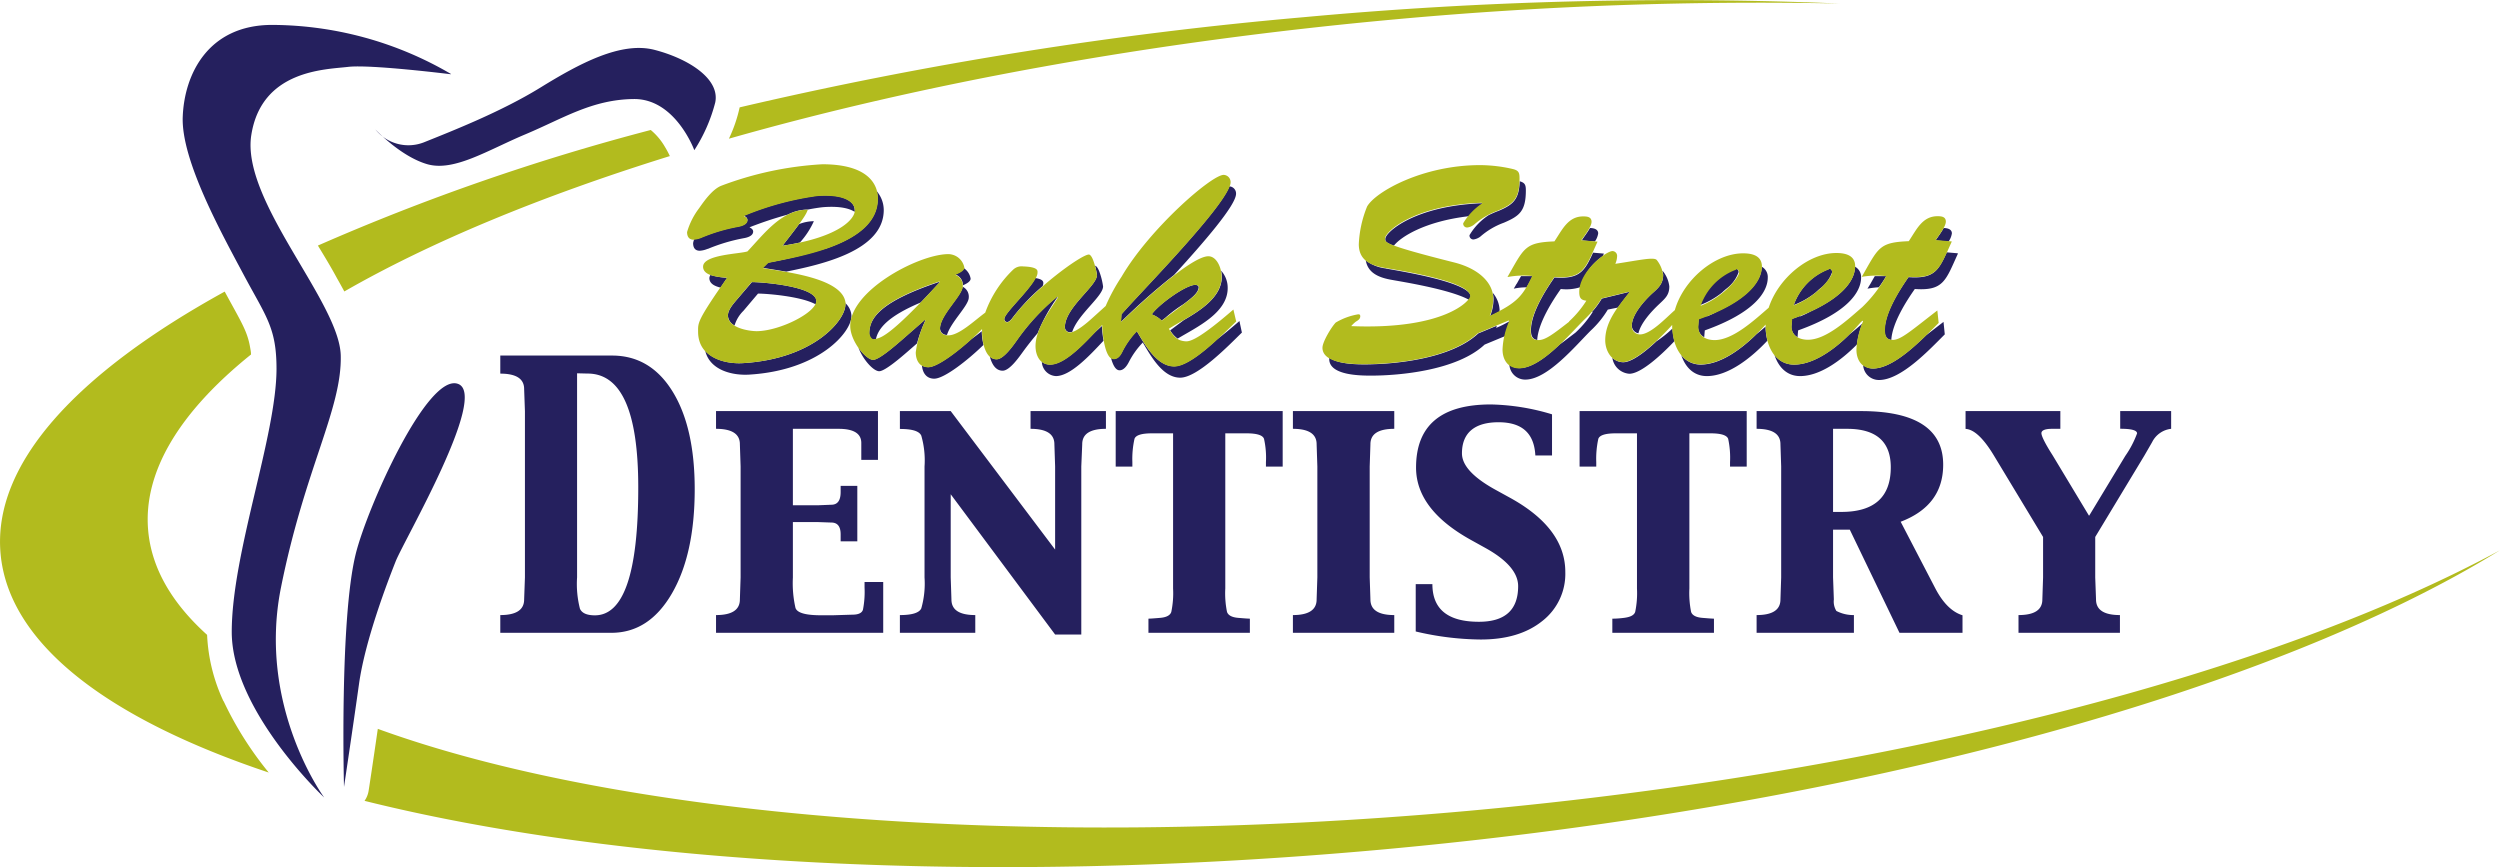 <svg id="Layer_1" data-name="Layer 1" xmlns="http://www.w3.org/2000/svg" viewBox="0 0 376.38 130.55"><defs><style>.cls-1{fill:#25205e}.cls-2{fill:#b2bb1e}</style></defs><path class="cls-1" d="M111 45.32a.88.88 0 0 0-.17.49c0 .82.8 1.21 1.68 1.42l1-1.48a9.78 9.78 0 0 1-2.53-.43M115 49c-.51.61-1.38 1.54-1.38 2.44a1.8 1.8 0 0 0 1 1.49 5.19 5.19 0 0 1 1.33-2.2l2.2-2.6c1.25 0 6.42.39 8.66 1.61a1.15 1.15 0 0 0 .13-.48c0-2.22-8.1-2.86-9.71-2.86ZM124.33 37.67c-.54.74-1.32 1.75-2.5 3.26 1-.15 1.83-.31 2.63-.49a12.37 12.37 0 0 0 2.1-3.21 6.33 6.33 0 0 0-2.23.44" transform="translate(-4.03 -3.93)"/><path class="cls-1" d="M136 32.69a4.68 4.68 0 0 1 .16 1.15c0 3.56-3.14 5.74-6.83 7.16l-.77.29-.36.12h-.06a73.66 73.66 0 0 1-8.49 2.06l-.79.77c.77.15 2.06.33 3.52.59 5.33-1.08 14.7-3.14 14.7-9.28a4.38 4.38 0 0 0-1.08-2.86" transform="translate(-4.03 -3.93)"/><path class="cls-1" d="M110.55 41.42a26.76 26.76 0 0 1 5.45-1.63c.51-.08 1.42-.33 1.42-1 0-.33-.32-.51-.55-.64a56.14 56.14 0 0 1 5.78-1.92 6.63 6.63 0 0 1 3-.75c1.17-.23 2-.33 2.3-.36 2.5-.19 3.94.18 4.75.7a1 1 0 0 0 0-.34c0-.94-1.14-2.43-5.7-2.09a44.32 44.32 0 0 0-11 3c.24.13.55.3.55.64 0 .65-.9.91-1.41 1a26.55 26.55 0 0 0-5.47 1.62 3.77 3.77 0 0 1-1.11.28 2.42 2.42 0 0 0-.18.6c0 .72.32 1.15 1 1.15a3.53 3.53 0 0 0 1.21-.3M131.26 49.47a1.45 1.45 0 0 1 .05.3c0 2.43-4.84 8.19-15.42 8.83-1.93.12-4.33-.35-5.69-1.86.7 2.93 4.08 3.74 6.61 3.59 10.58-.64 15.41-6.4 15.41-8.83a2.76 2.76 0 0 0-1-2M146.6 54.36c.61-2 3.28-4.43 3.28-5.64a1.66 1.66 0 0 0-.93-1.63c-.14 1.4-3.4 4.29-3.4 6.26a1 1 0 0 0 1 1M135.68 55h.22c.33-1.59 1.75-3.43 6.75-5.53.83-.86 1.76-1.85 2.82-3l-.08-.08c-9.36 3.12-10.5 5.72-10.5 7.81 0 .21.2 1 .79.86M155.23 51.94a.45.45 0 0 0 .43.47c.28 0 .63-.38.78-.6A31.51 31.51 0 0 1 161 47a1.34 1.34 0 0 0 .1-.35c0-.21.12-.66-1.21-.86-1 2-4.65 5.26-4.65 6.13M189.1 32c-1.47 3.93-14 16.61-16.25 19.26l-.08 1.15a101.71 101.71 0 0 1 8-7.07c4.48-4.9 9.35-10.51 9.35-12.24a1.07 1.07 0 0 0-1-1.11s0 0-.07 0M179.45 51.79a20.53 20.53 0 0 1 2.75-2.06l.4-.3c.59-.48 1.89-1.37 1.89-2.27 0-.25-.32-.34-.52-.34-1.45 0-5.58 3-6.56 4.44a4.31 4.31 0 0 1 1.5.94ZM181.31 54.92c2.74-1.67 7.55-3.83 7.55-7.61a3.81 3.81 0 0 0-1-2.64 3.8 3.8 0 0 1 .12.91c0 3-3.08 5-5.72 6.54l-2.06 1.55a4.24 4.24 0 0 0 1.14 1.25M169.18 45.32c0 1.67-4.83 4.91-4.83 7.86a.77.77 0 0 0 .71.77 1.61 1.61 0 0 0 .4-.07c.87-2.64 4.64-5.35 4.64-6.83a10.52 10.52 0 0 0-.59-2.3c-.24-.58-.46-.8-.62-.81a9.07 9.07 0 0 1 .29 1.38M147.83 45.24a1.72 1.72 0 0 1 1.17 1.64c.44-.18 1.16-.54 1.16-1a2.37 2.37 0 0 0-1-1.57c-.18.44-1 .79-1.31.91M169.94 53l-.59.53-.69.61c-2.06 2.2-4.58 4.67-6.55 4.67a1.92 1.92 0 0 1-1.23-.42 2.24 2.24 0 0 0 2.12 2.16c2.17 0 5-3 7.17-5.33a17 17 0 0 1-.25-2.21" transform="translate(-4.03 -3.93)"/><path class="cls-1" d="M190.63 52.26c-1.42 1.23-2.52 2.13-3.44 2.81-2.14 2-4.7 4-6.4 4-2.6 0-4.4-3.25-5.62-5.3a12.52 12.52 0 0 0-2.09 2.9c-.31.64-.66 1.28-1.41 1.28a.77.77 0 0 1-.38-.14c.27 1 .67 1.87 1.29 1.87s1.1-.64 1.42-1.28a12.28 12.28 0 0 1 2.08-2.9c1.22 2.05 3 5.29 5.63 5.29s7.35-4.9 9.29-6.79ZM163.29 48.66l-.08-.09a33.12 33.12 0 0 0-6.06 6.53c-.58.81-2 2.91-3.1 2.91a1.45 1.45 0 0 1-1-.41c.29 1.12.86 2.14 1.93 2.14s2.51-2.1 3.1-2.91 1.42-1.87 2.17-2.74a25.59 25.59 0 0 1 3-5.43M151.84 53.87v-.07c-.53.42-1.08.84-1.62 1.21-2.23 2-5.13 4.19-6.45 4.19a1.82 1.82 0 0 1-.94-.26c.09 1.11.66 2 1.85 2 1.53 0 5.14-2.86 7.42-5.09a9.44 9.44 0 0 1-.27-2M143.35 52.15l-.08-.08-3.62 3.16c-.75.64-3.27 2.86-4.17 2.86-.57 0-1.47-.78-2.21-1.83.68 1.82 2.26 3.56 3.13 3.56s3.42-2.22 4.16-2.86l1.53-1.33a22.53 22.53 0 0 1 1.26-3.48M254.42 45.32c0 1.33-.75 2-1.65 2.78-1.15 1.07-3.07 3.16-3.07 4.87a1.21 1.21 0 0 0 1 1.14c.35-1.57 2-3.33 3-4.28s1.65-1.45 1.65-2.78a4.48 4.48 0 0 0-.94-2.26.29.29 0 0 0-.13-.08 3.22 3.22 0 0 1 .16.61M238.09 45.66c-1.33 1.89-3.57 5.38-3.57 8 0 .84.25 1.35.94 1.45.15-2.54 2.26-5.85 3.55-7.67a7 7 0 0 0 2.93-.27 8.55 8.55 0 0 1 3.39-4.68l.17-.38-1.63-.14c-1.3 2.87-2.07 4-5.78 3.74M265.35 44.43a8.94 8.94 0 0 0-5.35 5.42 12.05 12.05 0 0 0 3.33-1.91 7.44 7.44 0 0 1 .67-.59 5.3 5.3 0 0 0 1.78-2.45c0-.3-.19-.56-.47-.47M276.5 50.88a12.11 12.11 0 0 1-1.5.7s0 0 0-.08l-1.18.44-.08.94a1.76 1.76 0 0 0 .92 1.82s0-.06 0-.09l.08-.94c7.55-2.69 9.48-5.85 9.48-7.94a1.75 1.75 0 0 0-.92-1.65c0 1.82-1.54 4.4-6.82 6.8M285.18 47.39a12.85 12.85 0 0 1 1.71-.21A15.74 15.74 0 0 0 288 45.5h-1.71c-.21.35-.43.74-.67 1.17ZM295.4 40.12l2 .17a2.93 2.93 0 0 0 .49-1.22c0-.67-.73-.81-1.24-.81-.37.69-.95 1.45-1.21 1.86M298.75 42.06l-1.63-.14c-1.3 2.87-2.06 4-5.77 3.74-1.33 1.89-3.58 5.38-3.58 8 0 .84.25 1.35 1 1.45.14-2.54 2.26-5.85 3.54-7.67 4.33.3 4.64-1.27 6.49-5.33M262.48 50.87a11.78 11.78 0 0 1-1.52.71v-.09l-1.2.45-.07.94a1.76 1.76 0 0 0 .92 1.82s0-.05 0-.09l.08-.94c7.55-2.69 9.48-5.85 9.48-7.94a1.75 1.75 0 0 0-.92-1.65c0 1.82-1.53 4.4-6.8 6.79M212.65 44.34a6 6 0 0 1-3-1.21c.33 2 2.15 2.63 3.94 2.94 1.51.28 8.76 1.42 11.61 3a1 1 0 0 0 .25-.48c0-2.18-10.89-3.88-12.77-4.23M279.39 44.43a8.94 8.94 0 0 0-5.31 5.42 12.16 12.16 0 0 0 3.33-1.91c.22-.21.44-.41.66-.59a5.19 5.19 0 0 0 1.79-2.45c0-.3-.19-.56-.47-.47M232.37 46.63l-.44.76a8.75 8.75 0 0 1 1.94-.2c.29-.5.57-1 .88-1.69h-1.72c-.2.35-.42.73-.66 1.17M269.84 53.22v-.12c-.44.38-.89.76-1.37 1.14-2.4 2.37-5.5 4.58-8.39 4.58a3.63 3.63 0 0 1-2.94-1.45c.59 1.79 1.84 3.18 3.86 3.18 3.19 0 6.65-2.7 9.12-5.34a8.76 8.76 0 0 1-.28-2M255.81 53.4a16.81 16.81 0 0 1-2.39 1.91c-1.76 1.65-3.75 3.16-5 3.16a2.35 2.35 0 0 1-1.65-.69 2.79 2.79 0 0 0 2.56 2.42c1.73 0 4.78-2.78 6.79-4.91a8.38 8.38 0 0 1-.29-1.89M284.41 52.65c-.59.51-1.24 1.07-1.92 1.6-2.39 2.37-5.49 4.57-8.37 4.57a3.65 3.65 0 0 1-2.94-1.45c.59 1.79 1.84 3.18 3.86 3.18 2.95 0 6.13-2.31 8.55-4.75a13.15 13.15 0 0 1 .82-3.15M247.62 50.23c.56-.79 1.17-1.54 1.72-2.26l-.07-.08-4.09 1a12.48 12.48 0 0 1-1.47 2 .35.35 0 0 0 .11 0 15.62 15.62 0 0 1-2.6 3.12c-1 .76-1.74 1.34-2.37 1.77-2 1.88-4.17 3.57-6.1 3.57a2.36 2.36 0 0 1-1.48-.53 2.38 2.38 0 0 0 2.39 2.26c3.35 0 7.54-5.07 9.86-7.38a14.6 14.6 0 0 0 2.57-3.16ZM294 54.41c-2.36 2.3-5.46 5-8 5a2.33 2.33 0 0 1-1.47-.53 2.37 2.37 0 0 0 2.39 2.26c3.34 0 7.59-4.57 9.9-6.87l-.19-1.88-2.6 2M229.51 35.72c-.59.24-1 .42-1.37.61a9.22 9.22 0 0 0-2.87 3 .58.58 0 0 0 .63.65 2.25 2.25 0 0 0 1-.43 11.1 11.1 0 0 1 3.54-2.09c2.32-1 3.31-1.71 3.31-4.87 0-.82-.14-1.15-.93-1.37-.08 2.84-1.07 3.57-3.3 4.51M229.8 50.64a4.24 4.24 0 0 0-1.05-2.64 3.72 3.72 0 0 1 .13.93 6.74 6.74 0 0 1-.52 2.63l1.42-.71v-.2M231.29 52.29c-.57.33-1.2.67-2 1 0-.1.06-.22.1-.32l-2.8 1.16c-4.16 3.9-12.84 4.66-17.06 4.66-1.1 0-3.91 0-5.38-1a2 2 0 0 0 0 .2c0 2.49 4.8 2.49 6.33 2.49 4.22 0 12.9-.77 17.06-4.67l3.06-1.27a16.62 16.62 0 0 1 .75-2.29M212.6 39.86c0 .31-.12.54 1.27 1.07 1-1.3 4.62-3.67 11.29-4.45a14.18 14.18 0 0 1 2.07-1.87l-.08-.08c-10.14.38-14.5 4.35-14.55 5.33M242.14 40.12l2 .17a2.83 2.83 0 0 0 .5-1.22c0-.67-.73-.81-1.24-.81-.37.69-1 1.45-1.22 1.86" transform="translate(-4.03 -3.93)"/><path class="cls-2" d="M131.31 49.77c0 2.43-4.84 8.19-15.42 8.83-2.83.17-6.76-.85-6.76-4.73 0-1.37-.2-1.58 4.36-8.12-1.1-.09-3.61-.21-3.61-1.67 0-1.83 5.5-1.91 6.68-2.3 2.55-2.69 5.15-6.28 9.09-6.28-.28.73-.56 1.29-3.82 5.43 8.88-1.33 11-4.23 10.89-5.38 0-.94-1.14-2.43-5.7-2.09a44.43 44.43 0 0 0-11 3c.24.13.55.3.55.64 0 .65-.9.91-1.41 1a26.55 26.55 0 0 0-5.47 1.62 3.59 3.59 0 0 1-1.22.3c-.67 0-1-.43-1-1.15a11 11 0 0 1 1.81-3.59c.83-1.19 2-2.82 3.3-3.37a51 51 0 0 1 15.26-3.25c6.76 0 8.37 2.91 8.37 5.21 0 6.92-11.91 8.67-16.51 9.65l-.79.77c2.79.55 12.43 1.4 12.43 5.51M115 49c-.51.61-1.38 1.54-1.38 2.44 0 1.84 3.11 2.35 4.37 2.35 3.5-.05 8.92-2.82 8.92-4.53 0-2.22-8.1-2.86-9.71-2.86ZM189.72 50.53c-4.88 4.23-6.42 4.83-7.16 4.79-1.38-.09-1.81-.77-2.56-1.89 2.64-1.7 7.95-3.88 7.95-7.85 0-1.24-.71-3.07-2-3.07-2.67 0-11 7.81-13.13 9.9l.08-1.15c2.36-2.82 16.4-16.95 16.4-19.89a1.09 1.09 0 0 0-1-1.11c-1.73-.13-11.16 8.06-15.41 15.32a28.52 28.52 0 0 0-2.4 4.42l-2.05 1.85c-.71.65-2.44 2.14-3.38 2.14a.77.77 0 0 1-.71-.77c0-3 4.83-6.19 4.83-7.86a10.52 10.52 0 0 0-.59-2.3c-.23-.59-.47-.81-.63-.81-1.13 0-8.37 5.25-11.52 9.6-.15.22-.5.6-.78.6a.45.45 0 0 1-.43-.47c0-1 5-5.34 5-7 0-.25.2-.86-2.16-.94a1.84 1.84 0 0 0-1.53.51 16.85 16.85 0 0 0-4.18 6.45c-1.69 1.24-3.93 3.42-5.58 3.42-.63 0-1.22-.3-1.22-1 0-2 3.42-5 3.42-6.36a1.7 1.7 0 0 0-1.14-1.75c.35-.13 1.38-.55 1.38-1.07a2.49 2.49 0 0 0-2.56-2.05c-4.56.13-14.78 5.59-14.62 10.93.07 2.22 2.35 5 3.45 5 .9 0 3.42-2.22 4.17-2.86l3.62-3.16.08.08a15.33 15.33 0 0 0-1.46 4.79c0 1.23.59 2.26 1.89 2.26 1.68 0 5.92-3.49 8.09-5.76v.43c0 1.45.47 4.14 2.2 4.14 1.06 0 2.52-2.1 3.1-2.91a33.12 33.12 0 0 1 6.06-6.53l.08.09c-1.26 2-3.39 4.77-3.39 7.34 0 1.45.71 2.82 2.21 2.82 2.4 0 5.62-3.67 7.83-6 0 1 .35 5.16 1.73 5.16.75 0 1.1-.64 1.41-1.28a12.52 12.52 0 0 1 2.09-2.9c1.22 2 3 5.29 5.62 5.29s7.36-4.91 9.32-6.79Zm-54 4.45c-.59.12-.75-.65-.79-.86 0-2.09 1.14-4.69 10.5-7.81l.08.08c-7.78 8.54-9 8.41-9.79 8.59m41.73-3.72c1-1.46 5.11-4.44 6.56-4.44.2 0 .52.09.52.34 0 .9-1.3 1.79-1.89 2.27l-3.69 2.77a4.31 4.31 0 0 0-1.5-.94M289 55.1c-.91 0-1.18-.55-1.18-1.49 0-2.57 2.24-6.06 3.58-8 4.33.31 4.64-1.27 6.48-5.33l-2.43-.21c.39-.6 1.53-2 1.53-2.78s-.75-.81-1.25-.81c-2.29 0-3.15 2-4.33 3.76-4.21.17-4.52.85-6.65 4.61l-.43.76a13.2 13.2 0 0 1 3.68-.11 20.2 20.2 0 0 1-3.61 4.67c-2.08 1.79-5.38 4.91-8.17 4.91-1.26 0-2.56-.56-2.44-2.18l.07-.94c7.56-2.69 9.48-5.85 9.48-7.94 0-1.71-1.57-2-2.83-2-4.18 0-8.74 3.79-10.19 8.24-2.08 1.79-5.36 4.87-8.14 4.87-1.25 0-2.55-.56-2.43-2.18l.07-.94c7.56-2.69 9.48-5.85 9.48-7.94 0-1.71-1.57-2-2.83-2-4.28 0-9 4-10.28 8.55-1.34 1.17-3.64 3.66-5.26 3.66A1.24 1.24 0 0 1 249.7 53c0-1.71 1.92-3.8 3.07-4.87.9-.81 1.65-1.45 1.65-2.78a4.54 4.54 0 0 0-.95-2.26c-.39-.51-2.56 0-6.25.56a3.08 3.08 0 0 0 .27-1.19.72.72 0 0 0-.7-.73c-.95 0-5 3.07-5 6.14 0 .9.24 1.24 1.07 1.33a15.3 15.3 0 0 1-2.6 3.12v.05c-2.47 1.93-3.6 2.76-4.6 2.76s-1.18-.55-1.18-1.49c0-2.57 2.24-6.06 3.57-8 4.33.31 4.65-1.27 6.49-5.33l-2.44-.21c.4-.6 1.54-2 1.54-2.78s-.75-.81-1.26-.81c-2.28 0-3.15 2-4.33 3.76-4.2.17-4.51.85-6.64 4.61l-.43.76a13.18 13.18 0 0 1 3.73-.16c-1.41 2.93-2.16 4-6.39 6a6.74 6.74 0 0 0 .52-2.63c0-2.1-1.84-4.36-5.81-5.39-11-2.77-10.47-3.07-10.47-3.67.05-1 4.41-5 14.55-5.33l.08.08a9.21 9.21 0 0 0-2.87 3 .58.58 0 0 0 .63.64 2.1 2.1 0 0 0 1-.43 11.2 11.2 0 0 1 3.54-2.09c2.32-1 3.31-1.71 3.31-4.87 0-.85-.12-1.19-1-1.41a22 22 0 0 0-4.95-.59c-8.61 0-15.73 4-17 6.23a16.92 16.92 0 0 0-1.25 5.68c0 2.56 2 3.24 4 3.58s12.77 2 12.77 4.23c0 .68-3.85 5.08-17.89 4.52V53a4.91 4.91 0 0 1 .67-.64c.28-.17.67-.38.67-.81 0-.26-.12-.3-.31-.3a9.79 9.79 0 0 0-3.38 1.24c-.63.64-2 2.9-2 3.79 0 2.48 4.8 2.48 6.33 2.48 4.22 0 12.9-.76 17.06-4.66l4.64-1.92.08.09a12 12 0 0 0-1 4.26c0 1.71.94 2.86 2.48 2.86 3.34 0 7.54-5.07 9.86-7.37a15.21 15.21 0 0 0 2.57-3.16l4.09-1 .07.08c-1.57 2.05-3.61 4.32-3.61 7.22 0 1.62 1 3.28 2.67 3.28 1.91 0 5.47-3.43 7.41-5.59v.34c.08 2.82 1.42 5.6 4.29 5.6 3.47 0 7.28-3.2 9.78-6a3.31 3.31 0 0 0 0 .44c.07 2.82 1.41 5.6 4.28 5.6 3.61 0 7.56-3.43 10-6.35l.31-.27.08.09a12 12 0 0 0-1 4.26c0 1.71.94 2.86 2.47 2.86 3.34 0 7.59-4.56 9.91-6.87l-.2-1.88c-4.09 3.16-5.5 4.44-6.76 4.44m-9.56-10.67c.28-.09.47.17.47.47.05.72-2.32 3.67-5.78 5a8.94 8.94 0 0 1 5.31-5.42m-14 0c.28-.09.47.17.47.47 0 .72-2.32 3.67-5.78 5a8.94 8.94 0 0 1 5.31-5.42M115.38 20.12a21.62 21.62 0 0 1-1.61 4.69c29-8.26 63.46-14.63 100.67-18A600.16 600.16 0 0 1 281 4.46a607.48 607.48 0 0 0-80.71 2.06 602.55 602.55 0 0 0-84.89 13.57M104.86 27.39a13.79 13.79 0 0 0-.72-1.34A9.41 9.41 0 0 0 102 23.5a336.84 336.84 0 0 0-50.11 17.4c1 1.64 2 3.29 2.87 4.91.39.68.76 1.36 1.11 2 12.9-7.41 29.55-14.33 49-20.38ZM37.68 109.51a26.25 26.25 0 0 1-2.47-10c-5.28-4.76-8.36-10-8.87-15.69-.8-8.9 4.79-17.92 15.48-26.52 0-.42-.09-.81-.15-1.15a10.92 10.92 0 0 0-.67-2.32c-.57-1.41-1.64-3.22-3.14-6-22.38 12.32-35 26-33.74 39.51s16.08 24.77 40.37 32.9a51.87 51.87 0 0 1-6.8-10.76M225.16 126c-67.69 6.1-128.22.76-164.25-12.34-.71 4.93-1.38 9.35-1.39 9.36a3.58 3.58 0 0 1-.61 1.48c38.09 9.5 92.69 12.78 152.64 7.38 72.43-6.53 134.86-24.1 168.86-45.11-33.72 18.28-90.28 33.33-155.25 39.23" transform="translate(-4.03 -3.93)"/><path class="cls-1" d="M71.91 15.06A53.61 53.61 0 0 0 45 7.68c-9.6 0-13.23 7.38-13.46 13.88S37.36 39 40.72 45.3s4.93 7.94 4.94 14.12c0 10.12-6.74 27.78-6.74 39.65S52.84 124 52.84 124s-10.1-13.69-6.51-31.61 9.2-26.89 9-34.95-15-23.29-13.47-33.15S53.06 14.4 56.43 14s15.48 1.11 15.48 1.11" transform="translate(-4.03 -3.93)"/><path class="cls-1" d="M60.54 23.41a6.38 6.38 0 0 0 7.33 1.94c4.49-1.8 11.68-4.64 17.51-8.23s12.12-7 17.2-5.68 9.87 4.34 9.13 7.92a24.39 24.39 0 0 1-3.15 7.18s-2.84-7.77-9.12-7.7-10.62 2.92-16.31 5.31-10.77 5.68-14.81 4.49-7.78-5.23-7.78-5.23M55.82 122.4s-.68-25.13 1.76-35.05C59.31 80.34 68.39 60 73 61.73s-8.15 23.55-9.4 26.71-4.6 11.89-5.52 18.46-2.26 15.5-2.26 15.5M79.35 99.2v-2.67c2.39 0 3.59-.78 3.59-2.35l.12-3.33v-25l-.12-3.35c0-1.55-1.2-2.32-3.59-2.32v-2.72h16.83q5.76 0 9.1 5.4t3.34 14.72q0 9.77-3.43 15.69T96.1 99.2Zm11.56-39.07v30.72a15.14 15.14 0 0 0 .43 4.72c.28.64 1 1 2.25 1q6.54 0 6.53-19.28 0-17.13-7.64-17.12ZM111.83 99.2v-2.67c2.39 0 3.59-.78 3.59-2.35l.11-3.32v-16.7l-.11-3.35c0-1.55-1.2-2.32-3.59-2.32v-2.67h24.38v7.34h-2.51v-2.54q0-2.13-3.42-2.13h-6.88V80h3.78l2-.08c.94 0 1.41-.63 1.41-1.91v-.93h2.51v8.35h-2.51v-1.05c0-1.19-.47-1.78-1.41-1.78l-2-.07h-3.78v8.36a16.77 16.77 0 0 0 .39 4.56c.25.75 1.53 1.11 3.84 1.11h1.8l2.93-.09q1.36 0 1.59-.75a14 14 0 0 0 .24-3.34v-.83H137v7.65ZM139.51 99.2v-2.67c1.82 0 2.9-.33 3.22-1a13.62 13.62 0 0 0 .49-4.66V74.16a13.51 13.51 0 0 0-.49-4.65c-.32-.69-1.4-1-3.22-1v-2.69h7.65l15.72 20.85V74.15l-.11-3.34c0-1.55-1.2-2.32-3.59-2.32v-2.67h11.35v2.67c-2.38 0-3.57.77-3.57 2.32l-.14 3.35v25.3h-3.94l-15.72-21.12v12.52l.11 3.32c0 1.57 1.19 2.35 3.59 2.35v2.67ZM176.93 99.2v-2.13q.38 0 1.77-.12c.94-.08 1.5-.38 1.67-.89a13.78 13.78 0 0 0 .27-3.53V69.17h-3.2c-1.55 0-2.42.28-2.61.83a13.92 13.92 0 0 0-.32 3.52v.66H172v-8.36h25.14v8.36h-2.52v-.66a13 13 0 0 0-.29-3.52c-.19-.55-1.07-.83-2.63-.83h-3.2v23.36a14 14 0 0 0 .26 3.53c.18.51.74.81 1.68.89s1.53.12 1.76.12v2.13ZM213.94 99.2h-15.26v-2.67c2.37 0 3.57-.78 3.57-2.35l.11-3.32v-16.7l-.11-3.35c0-1.55-1.2-2.32-3.57-2.32v-2.67h15.26v2.67c-2.39 0-3.59.77-3.59 2.32l-.11 3.35v16.7l.11 3.32c0 1.57 1.2 2.35 3.59 2.35ZM237.69 66.31v6.19h-2.51c-.18-3.35-2-5-5.55-5s-5.5 1.56-5.5 4.68c0 1.8 1.66 3.61 5 5.46l2.31 1.27q8.25 4.57 8.25 11.13a9 9 0 0 1-3.47 7.39q-3.47 2.79-9.3 2.78a43.92 43.92 0 0 1-9.75-1.21v-7.13h2.51q0 5.67 7 5.67 5.91 0 5.91-5.36c0-2-1.63-3.91-4.87-5.72l-2.29-1.27q-8.21-4.57-8.21-10.86 0-9.51 11.26-9.51a33.83 33.83 0 0 1 9.22 1.49M246.77 99.2v-2.13c.25 0 .83 0 1.76-.12s1.5-.38 1.68-.89a13.78 13.78 0 0 0 .27-3.53V69.17h-3.21c-1.55 0-2.42.28-2.61.83a14.08 14.08 0 0 0-.31 3.52v.66h-2.51v-8.36H267v8.36h-2.51v-.66a13.59 13.59 0 0 0-.28-3.52c-.2-.55-1.08-.83-2.64-.83h-3.2v23.36a14.47 14.47 0 0 0 .26 3.53c.18.51.74.81 1.69.89s1.53.12 1.75.12v2.13ZM268.49 99.2v-2.67c2.39 0 3.59-.78 3.59-2.35l.11-3.32v-16.7l-.11-3.35c0-1.55-1.2-2.32-3.59-2.32v-2.67h15.69q12.4 0 12.4 8.07 0 6.15-6.4 8.59l5.2 10q1.74 3.35 4.11 4.08v2.64H290l-7.48-15.53H280v7.19l.12 3.32a2.7 2.7 0 0 0 .38 1.73 5.52 5.52 0 0 0 2.64.62v2.67ZM280 68.49V81h1.26q7.43 0 7.43-6.72 0-5.79-6.57-5.79ZM307.92 99.2v-2.67c2.39 0 3.59-.78 3.59-2.35l.11-3.32v-6.09l-7.41-12.27q-2.35-3.89-4.26-4v-2.68h14.27v2.67h-1.27c-1.05 0-1.58.24-1.58.66s.57 1.58 1.69 3.33l5.46 9.07h.05l5.44-9a14.68 14.68 0 0 0 1.76-3.37c0-.47-.84-.7-2.54-.7v-2.66h7.67v2.67a3.65 3.65 0 0 0-2.86 2l-1.19 2.06-7.38 12.22v6.09l.12 3.32c0 1.57 1.2 2.35 3.6 2.35v2.67Z" transform="translate(-4.03 -3.93)"/></svg>